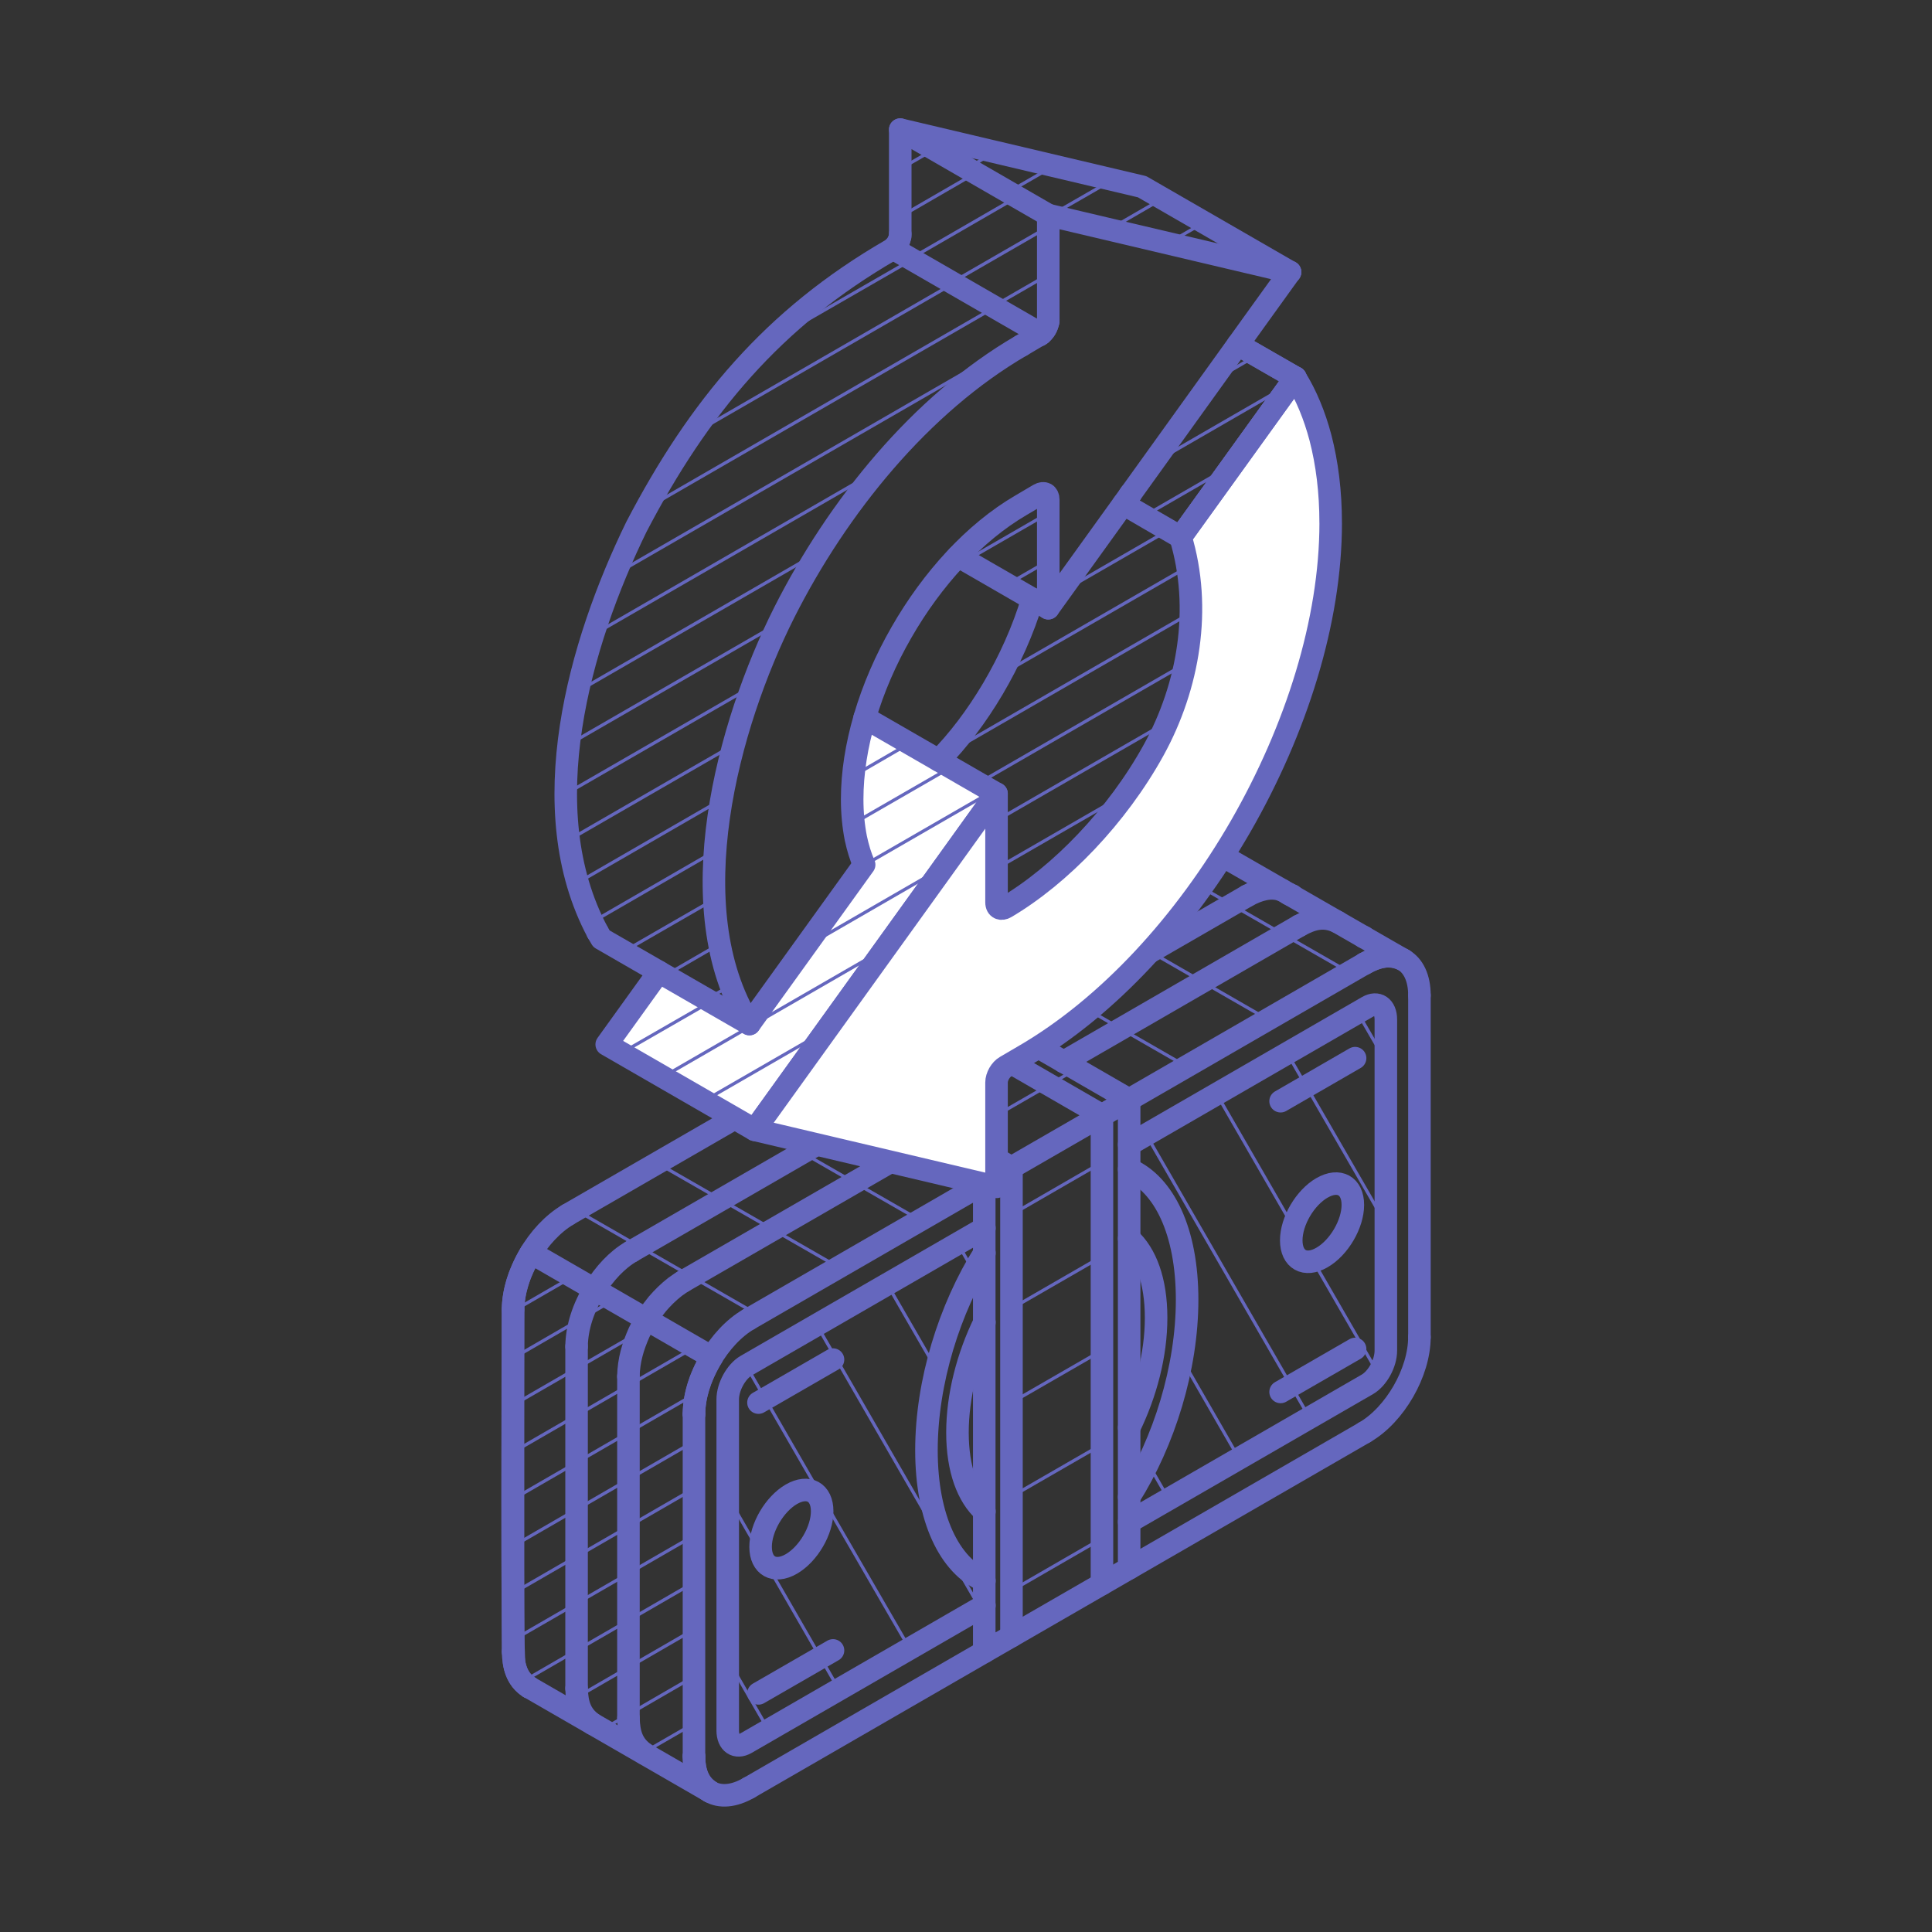 <?xml version="1.0" encoding="UTF-8"?>
<svg id="Layer_1" data-name="Layer 1" xmlns="http://www.w3.org/2000/svg" viewBox="0 0 600 600">
  <rect x="0" y="0" width="600" height="600" fill="#333333" stroke="none"/>
  <defs>
    <style>
      .cls-1 {
        fill: #fff;
      }

      .cls-1, .cls-2, .cls-3, .cls-4 {
        stroke: #6567be;
        stroke-linecap: round;
      }

      .cls-1, .cls-2, .cls-4 {
        stroke-linejoin: round;
        stroke-width: 7px;
      }

      .cls-1, .cls-4 {
        fill-rule: evenodd;
      }

      .cls-2, .cls-3, .cls-4 {
        fill: none;
      }

      .cls-3 {
        stroke-miterlimit: 10;
      }
    </style>
  </defs>
  <g>
    <path class="cls-4" d="m232.57,555.22l73.1-42.21m45.01-25.96l73.1-42.21"/>
    <path class="cls-4" d="m423.77,444.83c9.44-5.42,17.04-18.68,17.04-29.55"/>
    <line class="cls-2" x1="440.82" y1="415.29" x2="440.82" y2="309.11"/>
    <path class="cls-4" d="m440.82,309.11c0-10.83-7.61-15.27-17.04-9.85"/>
    <path class="cls-4" d="m423.77,299.26l-73.1,42.24m-45.01,25.96l-73.1,42.22"/>
    <path class="cls-4" d="m232.57,409.68c-9.38,5.41-17.04,18.68-17.04,29.52"/>
    <line class="cls-2" x1="215.52" y1="439.2" x2="215.52" y2="545.37"/>
    <path class="cls-4" d="m215.52,545.37c0,10.86,7.66,15.3,17.04,9.85"/>
    <path class="cls-4" d="m305.72,410.66c-5.2,10.67-8.37,22.82-8.37,34.23s3.17,19.84,8.37,24.51"/>
    <path class="cls-4" d="m350.67,363.12c10.86,4.68,18,19.31,18,40.52s-7.14,44.1-18,61.28"/>
    <path class="cls-4" d="m350.67,355.45c24.65-14.25,49.35-28.51,74-42.74,3.12-1.83,5.72-.05,5.72,3.91v102.81c0,3.97-2.6,8.65-5.72,10.48-24.65,14.22-49.35,28.48-74,42.73"/>
    <path class="cls-4" d="m350.67,384.65c5.2,4.68,8.37,13.13,8.37,24.6s-3.17,23.47-8.37,34.14"/>
    <path class="cls-4" d="m305.72,490.93c-10.86-4.71-18-19.34-18-40.54s7.14-44.02,18-61.26"/>
    <path class="cls-4" d="m305.72,498.59c-24.65,14.23-49.35,28.48-74,42.74-3.12,1.8-5.72.05-5.72-3.91v-102.81c0-3.91,2.6-8.65,5.72-10.48,24.65-14.22,49.35-28.48,74-42.73"/>
    <path class="cls-4" d="m410.56,368.91c5.28-3.06,9.58-.68,9.58,5.28s-4.3,13.29-9.58,16.33c-5.26,3.07-9.55.68-9.55-5.31s4.29-13.27,9.55-16.31Z"/>
    <path class="cls-4" d="m245.76,464.06c-5.25,3.07-9.55,10.37-9.55,16.33s4.3,8.35,9.55,5.31c5.28-3.06,9.57-10.37,9.57-16.36s-4.29-8.32-9.57-5.28Z"/>
    <polyline class="cls-4" points="314.12 362.6 305.67 367.46 305.67 513.01 314.12 508.14 350.67 487.05 350.67 341.5 342.22 346.37"/>
    <line class="cls-2" x1="314.12" y1="508.14" x2="314.12" y2="362.6"/>
    <line class="cls-2" x1="342.22" y1="491.92" x2="342.22" y2="346.37"/>
    <path class="cls-4" d="m378.44,265.09c-3.64-1.39-7.6-.05-10.81,1.73"/>
    <path class="cls-4" d="m367.63,266.81l-81.61,47.11m-28.1,16.22l-81.56,47.08m100.54-58l-9.82,5.64"/>
    <path class="cls-4" d="m176.37,377.23c-9.49,5.64-16.91,18.44-17.04,29.55-.05,11.79-.46,105.96.38,109.92.6,3.07,1.97,5.58,4.62,7.28"/>
    <line class="cls-2" x1="164.33" y1="523.98" x2="220.53" y2="556.4"/>
    <path class="cls-4" d="m220.53,556.4c-3.96-2.71-4.95-6.3-5.01-11.03"/>
    <path class="cls-4" d="m423.77,299.26c4.16-2.27,7.74-3.2,12.09-1.15"/>
    <line class="cls-2" x1="435.86" y1="298.11" x2="378.44" y2="265.09"/>
    <path class="cls-4" d="m164.91,389.05c-3.23,5.41-5.53,11.35-5.58,17.73"/>
    <line class="cls-2" x1="159.33" y1="406.78" x2="159.33" y2="512.93"/>
    <path class="cls-4" d="m159.33,512.93c.14,4.38,1.1,8.56,5.01,11.05"/>
    <path class="cls-4" d="m215.52,439.2c.05-6.4,2.27-12.25,5.53-17.73"/>
    <line class="cls-2" x1="221.05" y1="421.47" x2="164.91" y2="389.05"/>
    <polyline class="cls-4" points="401.34 278.11 400.74 277.87 400.16 277.59"/>
    <path class="cls-4" d="m398.23,276.49c-3.69-1.43-7.6-.06-10.86,1.69"/>
    <line class="cls-2" x1="387.37" y1="278.19" x2="314.13" y2="320.46"/>
    <line class="cls-2" x1="266.86" y1="347.79" x2="196.16" y2="388.61"/>
    <path class="cls-4" d="m196.16,388.61c-4.57,2.63-8.51,6.98-11.52,11.85-3.45,5.53-5.53,11.84-5.58,17.7"/>
    <line class="cls-2" x1="179.06" y1="418.15" x2="179.06" y2="524.36"/>
    <path class="cls-4" d="m179.06,524.36c.14,4.68,1.1,8.26,5.01,11"/>
    <line class="cls-2" x1="423.58" y1="291" x2="423.5" y2="291"/>
    <path class="cls-4" d="m415.43,286.34c-4.27-2.03-7.85-1.1-11.95,1.17"/>
    <line class="cls-2" x1="403.48" y1="287.51" x2="330.32" y2="329.78"/>
    <line class="cls-2" x1="282.97" y1="357.09" x2="212.19" y2="397.93"/>
    <path class="cls-4" d="m212.19,397.93c-.9.52-1.67,1.12-2.52,1.7-2.16,1.69-3.78,3.31-5.53,5.33-.98,1.23-1.89,2.41-2.74,3.69-.27.33-.47.74-.66,1.07-.85,1.29-1.51,2.6-2.22,4.02-2,4.49-3.25,8.7-3.37,13.71"/>
    <line class="cls-2" x1="195.17" y1="427.45" x2="195.17" y2="533.6"/>
    <line class="cls-2" x1="350.67" y1="341.5" x2="294.48" y2="309.06"/>
    <path class="cls-4" d="m294.48,309.06c-26.07,15.04-21.26,12.28-47.36,27.33"/>
    <line class="cls-2" x1="247.12" y1="336.38" x2="303.31" y2="368.83"/>
    <path class="cls-4" d="m303.31,368.83c26.08-15.04,21.29-12.28,47.36-27.33"/>
    <line class="cls-2" x1="235.55" y1="435.59" x2="258.7" y2="422.23"/>
    <line class="cls-2" x1="235.55" y1="525.9" x2="258.7" y2="512.55"/>
    <line class="cls-2" x1="397.7" y1="432.28" x2="420.84" y2="418.93"/>
    <line class="cls-2" x1="397.7" y1="341.99" x2="420.84" y2="328.62"/>
    <line class="cls-2" x1="257.93" y1="330.15" x2="314.12" y2="362.6"/>
    <line class="cls-2" x1="286.03" y1="313.92" x2="342.22" y2="346.37"/>
    <line class="cls-3" x1="214.54" y1="477.45" x2="161.55" y2="508.06"/>
    <line class="cls-3" x1="215.61" y1="462.25" x2="161.55" y2="493.5"/>
    <line class="cls-3" x1="215.34" y1="447.79" x2="161.55" y2="478.89"/>
    <line class="cls-3" x1="214.44" y1="433.74" x2="161.55" y2="464.31"/>
    <line class="cls-3" x1="214.09" y1="419.33" x2="161.55" y2="449.7"/>
    <line class="cls-3" x1="201.61" y1="411.95" x2="161.55" y2="435.09"/>
    <line class="cls-3" x1="189.5" y1="404.33" x2="161.55" y2="420.51"/>
    <line class="cls-3" x1="177.51" y1="396.67" x2="161.49" y2="405.93"/>
    <line class="cls-3" x1="235.27" y1="408.25" x2="181" y2="377.04"/>
    <line class="cls-3" x1="260.58" y1="393.64" x2="206.28" y2="362.46"/>
    <line class="cls-3" x1="285.86" y1="379.03" x2="231.58" y2="347.85"/>
    <line class="cls-3" x1="368.59" y1="331.26" x2="314.31" y2="300.05"/>
    <line class="cls-3" x1="393.9" y1="316.68" x2="339.62" y2="285.44"/>
    <line class="cls-3" x1="419.21" y1="302.07" x2="364.9" y2="270.86"/>
    <line class="cls-3" x1="361.92" y1="463.82" x2="357.76" y2="456.62"/>
    <line class="cls-3" x1="384.16" y1="451.84" x2="368.29" y2="424.29"/>
    <line class="cls-3" x1="407.25" y1="441.25" x2="355.43" y2="351.46"/>
    <line class="cls-3" x1="427.36" y1="425.47" x2="408.42" y2="392.66"/>
    <line class="cls-3" x1="400.88" y1="379.69" x2="378.25" y2="340.46"/>
    <line class="cls-3" x1="429.11" y1="377.89" x2="399.97" y2="327.47"/>
    <line class="cls-3" x1="428.32" y1="326.02" x2="422.6" y2="316.14"/>
    <line class="cls-3" x1="237.85" y1="535.88" x2="228.02" y2="518.84"/>
    <line class="cls-3" x1="260.06" y1="523.87" x2="239.41" y2="488.03"/>
    <line class="cls-3" x1="234.26" y1="479.11" x2="228.14" y2="468.5"/>
    <line class="cls-3" x1="282.2" y1="511.48" x2="256.83" y2="467.65"/>
    <line class="cls-3" x1="253.69" y1="462.18" x2="232.18" y2="424.92"/>
    <line class="cls-3" x1="303.4" y1="497.71" x2="297.79" y2="487.98"/>
    <line class="cls-3" x1="289.47" y1="473.59" x2="253.63" y2="411.46"/>
    <line class="cls-3" x1="289.61" y1="423.19" x2="276.26" y2="400.07"/>
    <line class="cls-3" x1="301.18" y1="392.69" x2="298.5" y2="388.04"/>
    <line class="cls-3" x1="295.84" y1="354.44" x2="289.19" y2="358.26"/>
    <line class="cls-3" x1="270.59" y1="339.85" x2="263.97" y2="343.68"/>
    <line class="cls-3" x1="341.92" y1="477.94" x2="316.34" y2="492.72"/>
    <line class="cls-3" x1="341.92" y1="448.75" x2="316.34" y2="463.5"/>
    <line class="cls-3" x1="341.92" y1="419.56" x2="316.34" y2="434.31"/>
    <line class="cls-3" x1="341.92" y1="390.36" x2="316.34" y2="405.12"/>
    <line class="cls-3" x1="341.92" y1="361.15" x2="316.34" y2="375.93"/>
    <line class="cls-3" x1="325.87" y1="336.93" x2="299.3" y2="352.24"/>
    <line class="cls-3" x1="300.56" y1="322.32" x2="274.05" y2="337.66"/>
    <line class="cls-3" x1="332.12" y1="333.24" x2="328.04" y2="335.59"/>
    <line class="cls-3" x1="306.84" y1="318.63" x2="302.74" y2="321.01"/>
    <line class="cls-3" x1="214.54" y1="535.81" x2="199.33" y2="544.6"/>
    <line class="cls-3" x1="215.61" y1="520.61" x2="187.09" y2="537.12"/>
    <line class="cls-3" x1="215.34" y1="506.15" x2="174.43" y2="529.81"/>
    <line class="cls-3" x1="214.44" y1="492.09" x2="161.55" y2="522.67"/>
    <path class="cls-4" d="m195.17,533.6c.14,4.68,1.1,8.26,5.01,11"/>
  </g>
  <g>
    <g>
      <path class="cls-1" d="m309.48,246.48l-17.77,24.73-57.32,79.67-45.97-26.52,16.21-22.53,28.11,16.2,35.63-49.49c-1.14-2.53-1.94-5.26-2.58-8.21-.74-3.76-1.14-7.81-1.14-12.12,0-8.17,1.38-16.76,3.89-25.33l22.97,13.24,17.96,10.37Z"/>
      <path class="cls-4" d="m320.66,186.05c-5.81,19.44-17.27,38.1-29.14,50.06"/>
      <line class="cls-2" x1="297.52" y1="172.7" x2="325.55" y2="188.88"/>
      <polyline class="cls-4" points="366.65 166.83 402.31 117.3 384.45 107.04"/>
      <path class="cls-1" d="m413.26,162.39c0,30.48-10.7,64.18-27.95,94.21-17.27,29.95-41.07,56.12-67.43,71.39l-5.57,3.26c-1.58.91-2.83,3.09-2.83,4.94v32.4l-75.09-17.71,57.32-79.67,17.77-24.73v33.73c0,1.99,1.55,2.36,2.83,1.58,16.94-9.98,34.62-28.27,46-48.91,10.85-19.76,15-44,8.33-66.06l35.65-49.52c3.37,5.42,5.95,11.7,7.79,18.64,2.06,7.95,3.17,16.79,3.17,26.45Z"/>
      <line class="cls-2" x1="402.31" y1="117.3" x2="366.65" y2="166.83"/>
      <line class="cls-2" x1="402.3" y1="117.31" x2="384.45" y2="107.04"/>
      <line class="cls-2" x1="366.65" y1="166.83" x2="348.89" y2="156.51"/>
      <polygon class="cls-4" points="400.63 84.49 400.63 84.49 400.63 84.49 400.63 84.49"/>
      <path class="cls-4" d="m322.77,104.12c1.72-1.22,2.64-2.81,2.78-4.92"/>
      <polyline class="cls-4" points="400.63 84.49 354.69 57.99 279.58 40.25"/>
      <path class="cls-4" d="m279.58,72.64c-.11,2.14-1.03,3.72-2.84,4.95-36.63,21.19-59.68,48.8-79.12,86.07-17.66,36.21-32.45,87.6-12.04,125.81"/>
      <polyline class="cls-4" points="185.58 289.48 186.78 291.53 204.63 301.82"/>
      <path class="cls-4" d="m232.74,318.02c-22.27-36.09-6.74-92.96,10.83-127.83,16.6-32.87,42.38-64.71,73.58-82.85"/>
      <line class="cls-2" x1="317.15" y1="107.35" x2="323.3" y2="103.71"/>
      <path class="cls-4" d="m268.54,222.87c2.65-9.04,6.56-18.06,11.45-26.54,9.46-16.48,22.53-30.92,37.08-39.42l5.61-3.31c1.58-.92,2.87-.19,2.87,1.58v33.71l25.58-35.54"/>
      <path class="cls-4" d="m350.86,153.71c.08-.14.2-.22.28-.36"/>
      <polyline class="cls-4" points="351.13 153.35 389.68 99.7 400.63 84.49 325.55 66.78"/>
      <path class="cls-4" d="m323.3,103.71c1.24-1.11,1.81-2.24,2.25-3.81v-33.12l-45.97-26.53v33.12c-.48,1.74-.9,2.58-2.22,3.84h0l45.94,26.5Z"/>
    </g>
    <line class="cls-3" x1="225.13" y1="307.07" x2="221.68" y2="309.05"/>
    <line class="cls-3" x1="221.82" y1="294.12" x2="208.53" y2="301.82"/>
    <line class="cls-3" x1="220.48" y1="280.07" x2="195.24" y2="294.62"/>
    <line class="cls-3" x1="220.9" y1="264.97" x2="184.95" y2="285.75"/>
    <line class="cls-3" x1="222.88" y1="249.01" x2="180.17" y2="273.68"/>
    <line class="cls-3" x1="226.58" y1="232.05" x2="177.33" y2="260.47"/>
    <line class="cls-3" x1="232.34" y1="213.89" x2="176.33" y2="246.2"/>
    <line class="cls-3" x1="240.6" y1="194.28" x2="177.25" y2="230.85"/>
    <line class="cls-3" x1="252.3" y1="172.64" x2="179.97" y2="214.41"/>
    <line class="cls-3" x1="269.74" y1="147.73" x2="184.53" y2="196.95"/>
    <line class="cls-3" x1="308.56" y1="110.52" x2="190.62" y2="178.6"/>
    <line class="cls-3" x1="310.2" y1="94.69" x2="201.13" y2="157.66"/>
    <line class="cls-3" x1="296.38" y1="87.86" x2="217.07" y2="133.66"/>
    <line class="cls-3" x1="282.11" y1="81.27" x2="246.74" y2="101.65"/>
    <line class="cls-3" x1="384.51" y1="77.81" x2="383.98" y2="78.15"/>
    <line class="cls-3" x1="371.82" y1="70.31" x2="365.54" y2="73.92"/>
    <line class="cls-3" x1="359.2" y1="62.74" x2="347.1" y2="69.75"/>
    <line class="cls-3" x1="343.07" y1="57.24" x2="328.77" y2="65.47"/>
    <line class="cls-3" x1="324.69" y1="53.01" x2="315.29" y2="58.43"/>
    <line class="cls-3" x1="306.25" y1="48.81" x2="302.61" y2="50.92"/>
    <line class="cls-3" x1="378.64" y1="146.81" x2="357.01" y2="159.3"/>
    <line class="cls-3" x1="397.41" y1="121.12" x2="361.78" y2="141.7"/>
    <line class="cls-3" x1="388.15" y1="111.6" x2="380.95" y2="115.78"/>
    <line class="cls-3" x1="345.91" y1="248.68" x2="310.73" y2="268.98"/>
    <line class="cls-3" x1="360.84" y1="225.18" x2="310.2" y2="254.41"/>
    <line class="cls-3" x1="368.24" y1="206.04" x2="304.11" y2="243.08"/>
    <line class="cls-3" x1="370.96" y1="189.67" x2="296.65" y2="232.58"/>
    <line class="cls-3" x1="369.24" y1="175.82" x2="312.7" y2="208.44"/>
    <line class="cls-3" x1="361.51" y1="165.44" x2="333.03" y2="181.88"/>
    <line class="cls-3" x1="323.49" y1="86.47" x2="310.39" y2="94.03"/>
    <line class="cls-3" x1="324.16" y1="71.25" x2="297.13" y2="86.85"/>
    <line class="cls-3" x1="314.57" y1="61.94" x2="284.17" y2="79.51"/>
    <line class="cls-3" x1="301.33" y1="54.71" x2="281.39" y2="66.25"/>
    <line class="cls-3" x1="288.07" y1="47.56" x2="281.84" y2="51.15"/>
    <line class="cls-3" x1="252.83" y1="322.17" x2="220.04" y2="341.09"/>
    <line class="cls-3" x1="271.13" y1="296.76" x2="235.64" y2="317.25"/>
    <line class="cls-3" x1="232" y1="319.34" x2="207.47" y2="333.52"/>
    <line class="cls-3" x1="289.37" y1="271.37" x2="253.8" y2="291.92"/>
    <line class="cls-3" x1="219.18" y1="311.94" x2="194.57" y2="326.1"/>
    <line class="cls-3" x1="307.12" y1="246.34" x2="269.29" y2="268.17"/>
    <line class="cls-3" x1="205.5" y1="304.99" x2="205.16" y2="305.18"/>
    <line class="cls-3" x1="293.87" y1="239.11" x2="266.43" y2="254.93"/>
    <line class="cls-3" x1="280.52" y1="231.96" x2="267.18" y2="239.7"/>
    <line class="cls-3" x1="325" y1="174.5" x2="311.9" y2="182.07"/>
    <line class="cls-3" x1="325.67" y1="159.29" x2="298.64" y2="174.89"/>
  </g>
</svg>